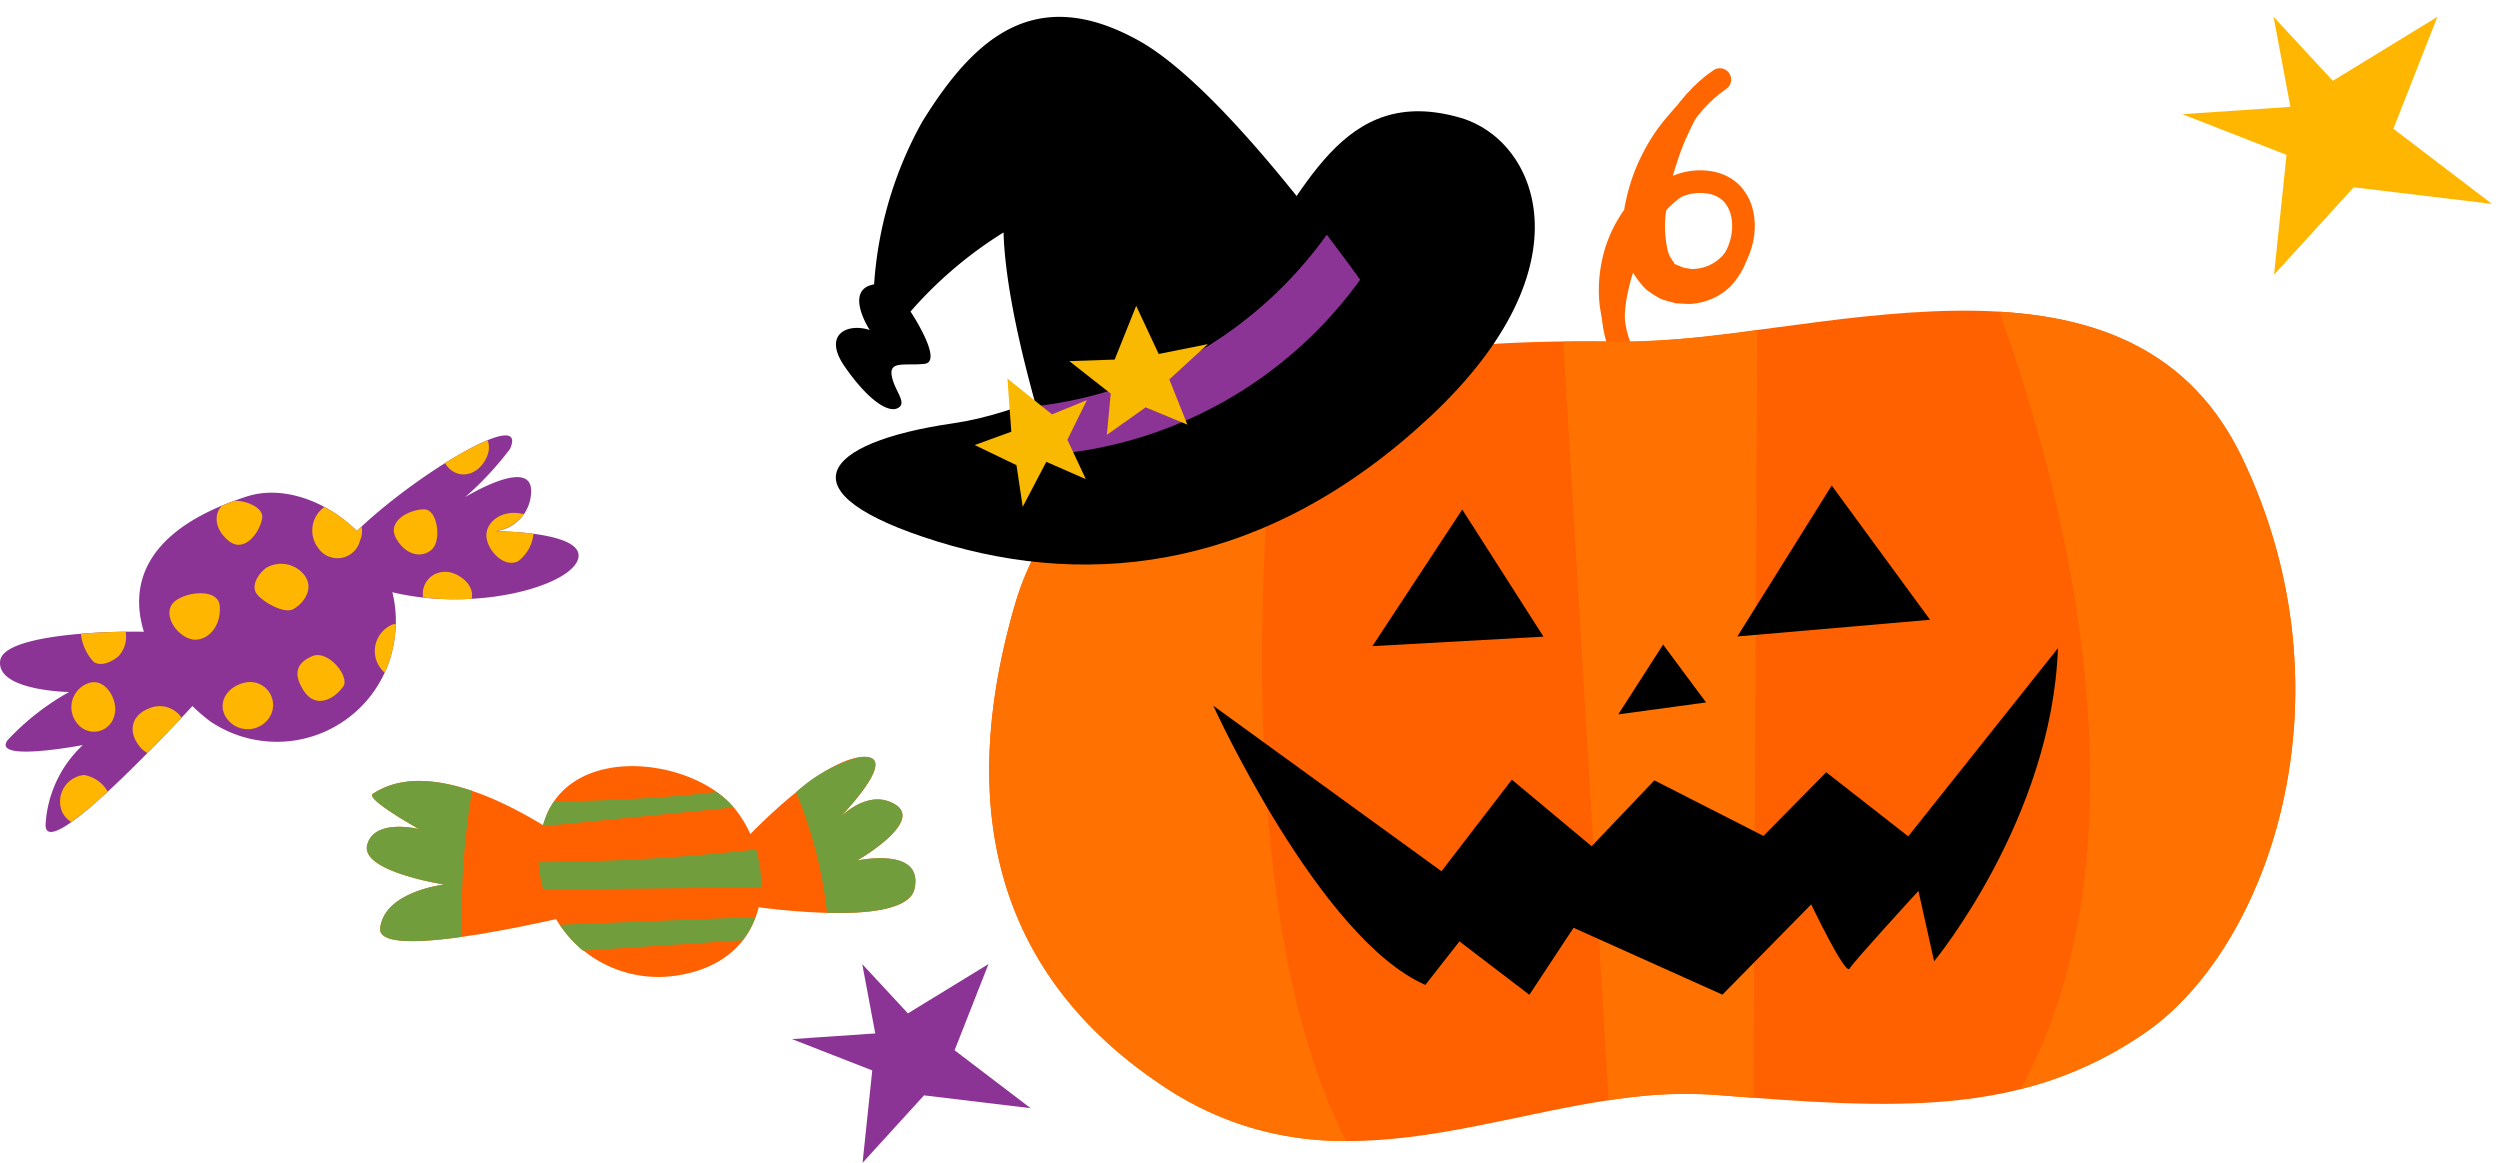 <svg xmlns="http://www.w3.org/2000/svg" xmlns:xlink="http://www.w3.org/1999/xlink" width="129" height="60" viewBox="0 0 129 60">
  <defs>
    <clipPath id="clip-gnav-h-icon">
      <rect width="129" height="60"/>
    </clipPath>
  </defs>
  <g id="gnav-h-icon" clip-path="url(#clip-gnav-h-icon)">
    <g id="グループ_6565" data-name="グループ 6565" transform="translate(-1116.875 -9.256)">
      <g id="グループ_6536" data-name="グループ 6536" transform="translate(361.74 146.88)">
        <g id="グループ_6534" data-name="グループ 6534" transform="translate(798.26 -136.754)">
          <g id="グループ_6021" data-name="グループ 6021" transform="translate(39.378 3.144)">
            <g id="グループ_6020" data-name="グループ 6020">
              <path id="パス_19151" data-name="パス 19151" d="M747.66,87.308l-.25-.291a3.719,3.719,0,0,1-.591-.962,6.112,6.112,0,0,1-.446-1.724,7.416,7.416,0,0,1,.154-2.31,6.923,6.923,0,0,1,1.141-2.53,4.647,4.647,0,0,1,2.667-1.741,3.355,3.355,0,0,1,3.172.816,3.653,3.653,0,0,1,.53,3.331A3.848,3.848,0,0,1,753.1,83.5a3.225,3.225,0,0,1-1.822.85,2.033,2.033,0,0,1-.5.013l-.252-.012-.124-.008-.063,0-.181-.047-.363-.1-.179-.053a2.226,2.226,0,0,1-.271-.142,5.276,5.276,0,0,1-.546-.364,2.964,2.964,0,0,1-.368-.413,3.125,3.125,0,0,1-.51-.885,5.833,5.833,0,0,1-.182-3.291,9.652,9.652,0,0,1,.931-2.565,9.433,9.433,0,0,1,1.284-1.867,5.058,5.058,0,0,1,.658-.674,3.818,3.818,0,0,1,.619-.5,5.254,5.254,0,0,1,.952-.568l.353-.161a.1.1,0,0,1,.121.158l-.008.011-.232.3a5.373,5.373,0,0,0-.606.825,10.976,10.976,0,0,0-.754,1.356,12.506,12.506,0,0,0-.724,1.837,11.11,11.11,0,0,0-.494,2.207,5.588,5.588,0,0,0,.058,2.209,1.182,1.182,0,0,0,.173.4c.035.045.068.132.1.158a.117.117,0,0,1,.054.076c.015.019-.005.042.038.067l.174.069.348.143.022.009.011,0-.124-.034.032,0,.063.009.127.02c.081.005.173.053.252.035a2.15,2.15,0,0,0,1.857-1.1,2.182,2.182,0,0,0,.026-2.494,1.282,1.282,0,0,0-.494-.374l-.271-.1c-.109-.022-.245-.02-.367-.031a2.271,2.271,0,0,0-1.208.3,4.852,4.852,0,0,0-1.573,1.743,10.515,10.515,0,0,0-.941,1.983,9.911,9.911,0,0,0-.461,1.852,10.739,10.739,0,0,0-.073,1.5,5.491,5.491,0,0,0,.125,1c.043.247.068.378.068.378a.106.106,0,0,1-.185.088Z" transform="translate(-746.345 -72.702)" fill="#f60"/>
              <path id="パス_19152" data-name="パス 19152" d="M747.571,87.239c-1.961-3.426.433-9.344,3.949-9.2s2.293,6.029-1.2,5.357-1.586-8.151,2.085-10.626" transform="translate(-746.164 -72.678)" fill="none" stroke="#f60" stroke-linecap="round" stroke-linejoin="round" stroke-width="1.169"/>
            </g>
          </g>
          <g id="グループ_6023" data-name="グループ 6023" transform="translate(7.917 15.161)">
            <path id="パス_19153" data-name="パス 19153" d="M755.532,83.21c9.329.177,26.158-6.412,32.114,5.94s1.369,25.349-4.973,29.713-12.881,3.952-22.183,3.21-18.752,6.047-28.518-.465-10.155-16.057-7.643-24.763S736.689,82.852,755.532,83.21Z" transform="translate(-723.02 -81.612)" fill="#ff6000"/>
            <g id="グループ_6022" data-name="グループ 6022" transform="translate(0 0.055)">
              <path id="パス_19154" data-name="パス 19154" d="M774.17,89.136c-2.606-5.4-7.283-7.182-12.511-7.484,2.667,7.3,8.453,26.6,1.115,40.107a19.459,19.459,0,0,0,6.423-2.909C775.539,114.485,780.128,101.486,774.17,89.136Z" transform="translate(-709.544 -81.652)" fill="#ff7100" style="mix-blend-mode: screen;isolation: isolate"/>
              <path id="パス_19155" data-name="パス 19155" d="M737.905,84.21c-7.625,2.238-12.016,6.328-13.577,11.729-2.511,8.706-2.126,18.248,7.643,24.763a16.569,16.569,0,0,0,9.479,2.849C735.533,112.08,737.1,91.593,737.905,84.21Z" transform="translate(-723.02 -80.76)" fill="#ff7100" style="mix-blend-mode: screen;isolation: isolate"/>
              <path id="パス_19156" data-name="パス 19156" d="M747.872,82.953c-.989-.012-1.948-.015-2.888,0l2.335,39.147a23.951,23.951,0,0,1,5.511-.279c.668.053,1.323.1,1.966.147l.193-39.612A51.5,51.5,0,0,1,747.872,82.953Z" transform="translate(-715.359 -81.408)" fill="#ff7100" style="mix-blend-mode: screen;isolation: isolate"/>
            </g>
            <path id="パス_19157" data-name="パス 19157" d="M756.511,88.3l5.074,6.927-9.942.861Z" transform="translate(-713.037 -79.278)"/>
            <path id="パス_19158" data-name="パス 19158" d="M749.4,94.385l2.217,2.985-4.53.617Z" transform="translate(-714.626 -77.156)"/>
            <path id="パス_19159" data-name="パス 19159" d="M742.317,89.218l4.191,6.559-8.828.49Z" transform="translate(-717.907 -78.958)"/>
            <path id="パス_19160" data-name="パス 19160" d="M731.593,97.491s5.463,12,10.943,14.408l1.76-2.247,3.608,2.756,2.279-3.457,7.683,3.45,4.58-4.659s1.761,3.686,1.976,3.317,3.557-4.011,3.557-4.011l.809,3.632s6.082-7.362,6.389-16.156l-7.724,9.708-4.231-3.306-3.241,3.284-5.627-2.867-3.237,3.4L747,101.308l-3.632,4.725Z" transform="translate(-720.03 -77.108)"/>
          </g>
          <g id="グループ_6024" data-name="グループ 6024" transform="translate(0 0)">
            <path id="パス_19161" data-name="パス 19161" d="M738.1,82.535c3.245-4.246,5.105-10.027,11.309-8.209,3.9,1.145,6.763,7.607-1.59,15.416s-17.355,8.944-25.43,6.44-6.025-5.109.828-6.1S738.1,82.535,738.1,82.535Z" transform="translate(-717.15 -69.111)"/>
            <path id="パス_19162" data-name="パス 19162" d="M718.9,86.529s-1.358-2.08.227-2.355a19.917,19.917,0,0,1,2.482-8.388c2.644-4.278,5.784-7.17,11.153-4.2S746.611,87.37,746.611,87.37l-17.364,8.658s-3.283-9.076-3.441-14.533a21.18,21.18,0,0,0-4.8,4.081s1.724,2.594.718,2.7-1.825-.174-1.687.615.843,1.412.3,1.674-1.625-.544-2.746-2.178S717.749,86.153,718.9,86.529Z" transform="translate(-717.148 -70.371)"/>
            <path id="パス_19163" data-name="パス 19163" d="M739.812,78.705c.623.821,1.21,1.61,1.72,2.321a21.883,21.883,0,0,1-15.975,9.027c-.233-.74-.488-1.593-.738-2.5A21.534,21.534,0,0,0,739.812,78.705Z" transform="translate(-714.475 -67.464)" fill="#8c3496"/>
            <path id="パス_19164" data-name="パス 19164" d="M733.235,83.4l-2.538.51-1.161-2.484-1.11,2.773-2.341.08,2.138,1.678-.2,2.126,2-1.419,2.155.892-.931-2.334Z" transform="translate(-714.034 -66.515)" fill="#f9b900"/>
            <path id="パス_19165" data-name="パス 19165" d="M728.254,85.321l-1.8.735-2.3-1.847.2,2.741-1.89.688,2.157,1.038.323,2.15,1.216-2.322,2.039.894-.95-2.036Z" transform="translate(-715.296 -65.544)" fill="#f9b900"/>
          </g>
        </g>
      </g>
      <g id="グループ_6227" data-name="グループ 6227" transform="translate(1116.875 31.724)">
        <g id="グループ_6225" data-name="グループ 6225" transform="translate(0)">
          <path id="パス_19724" data-name="パス 19724" d="M788.5,238.674c3.386-1.092,8.477,2.639,7.571,7.583a6.127,6.127,0,0,1-9.481,4.02C783.574,248,779.317,241.632,788.5,238.674Z" transform="translate(-775.751 -235.528)" fill="#8c3496"/>
          <path id="パス_19725" data-name="パス 19725" d="M793.4,241.473c2.253-2.909,10.023-7.848,8.888-5.318a16.516,16.516,0,0,1-2.319,2.489s3.476-2.135,3.408-.273a2.075,2.075,0,0,1-1.856,2.028s4.872,0,4.252,1.513-6.41,2.945-10.984,1.2S793.4,241.473,793.4,241.473Z" transform="translate(-775.972 -235.457)" fill="#8c3496"/>
          <path id="パス_19726" data-name="パス 19726" d="M784.151,245.893c-1.232-.168-8.343-.137-8.563,1.426s3.555,1.621,3.555,1.621a12.945,12.945,0,0,0-3.171,2.482c-.853,1.163,3.879.255,3.879.255a6.084,6.084,0,0,0-1.923,4.136c.046,2.377,9.473-8.217,9.473-8.217Z" transform="translate(-775.578 -235.7)" fill="#8c3496"/>
        </g>
        <g id="グループ_6226" data-name="グループ 6226" transform="translate(3.098 0.243)">
          <path id="パス_19727" data-name="パス 19727" d="M791.027,244.58c.521-.28,1.165-1.11.5-1.84a1.512,1.512,0,0,0-1.925-.271c-.365.288-.705.817-.521,1.222S790.509,244.861,791.027,244.58Z" transform="translate(-778.992 -235.859)" fill="#ffb600"/>
          <path id="パス_19728" data-name="パス 19728" d="M798.974,242.671a1.12,1.12,0,0,0-1.035,1.319,14.906,14.906,0,0,0,2.5.065C800.629,243.288,799.63,242.585,798.974,242.671Z" transform="translate(-779.201 -235.869)" fill="#ffb600"/>
          <path id="パス_19729" data-name="パス 19729" d="M792.386,241.354a1.2,1.2,0,0,0,2.162-.4,1.155,1.155,0,0,0,.075-.71c-.081.077-.163.152-.241.229a7.261,7.261,0,0,0-1.672-1.238A1.486,1.486,0,0,0,792.386,241.354Z" transform="translate(-779.064 -235.788)" fill="#ffb600"/>
          <path id="パス_19730" data-name="パス 19730" d="M801.3,236.439a1.113,1.113,0,0,0-.006-.734,15.523,15.523,0,0,0-2.2,1.183,1.266,1.266,0,0,0,.336.379C800.088,237.747,800.985,237.358,801.3,236.439Z" transform="translate(-779.229 -235.705)" fill="#ffb600"/>
          <path id="パス_19731" data-name="パス 19731" d="M801.287,240.822c.1.755.945,1.559,1.621,1.225a2,2,0,0,0,.8-1.421,16.844,16.844,0,0,0-1.982-.131,2.255,2.255,0,0,0,1.5-.88.023.023,0,0,0-.016,0C802.057,239.318,801.19,240.069,801.287,240.822Z" transform="translate(-779.28 -235.795)" fill="#ffb600"/>
          <path id="パス_19732" data-name="パス 19732" d="M797.972,239.363c-.7-.023-2.01.578-1.446,1.533s1.456.96,1.881.476S798.641,239.383,797.972,239.363Z" transform="translate(-779.165 -235.791)" fill="#ffb600"/>
          <path id="パス_19733" data-name="パス 19733" d="M796.269,245.459a1.482,1.482,0,0,0-.37,2.478,6.838,6.838,0,0,0,.467-1.517,6.729,6.729,0,0,0,.1-1A.627.627,0,0,0,796.269,245.459Z" transform="translate(-779.142 -235.933)" fill="#ffb600"/>
          <path id="パス_19734" data-name="パス 19734" d="M780.518,247.389c.37.25.946,0,1.29-.311a1.492,1.492,0,0,0,.357-1.249c-.708.008-1.516.04-2.313.107A2.511,2.511,0,0,0,780.518,247.389Z" transform="translate(-778.777 -235.943)" fill="#ffb600"/>
          <path id="パス_19735" data-name="パス 19735" d="M780.358,248.511a1.312,1.312,0,0,0-.673,2.152,1.081,1.081,0,0,0,1.89-.486C781.775,249.518,781.195,248.349,780.358,248.511Z" transform="translate(-778.765 -236.006)" fill="#ffb600"/>
          <path id="パス_19736" data-name="パス 19736" d="M783.707,249.789c-1.207.314-1.41,1.265-.746,2.066a1.373,1.373,0,0,0,.388.329c.614-.621,1.214-1.247,1.76-1.827A1.356,1.356,0,0,0,783.707,249.789Z" transform="translate(-778.841 -236.035)" fill="#ffb600"/>
          <path id="パス_19737" data-name="パス 19737" d="M788.585,248.5c-.96.161-1.491.98-1.125,1.708a1.332,1.332,0,0,0,2.26.16A1.185,1.185,0,0,0,788.585,248.5Z" transform="translate(-778.953 -236.005)" fill="#ffb600"/>
          <path id="パス_19738" data-name="パス 19738" d="M784.672,244.355c-.439.612.214,1.584.941,1.8s1.611-.516,1.515-1.707C787.044,243.448,785.11,243.741,784.672,244.355Z" transform="translate(-778.887 -235.895)" fill="#ffb600"/>
          <path id="パス_19739" data-name="パス 19739" d="M787.627,240.962c.849.711,1.656-.478,1.751-1.177.067-.513-.794-.891-1.435-.875-.225.084-.438.165-.645.252C786.9,239.564,786.876,240.331,787.627,240.962Z" transform="translate(-778.945 -235.78)" fill="#ffb600"/>
          <path id="パス_19740" data-name="パス 19740" d="M780,253.4a1.375,1.375,0,0,0-1.141,1.9,1.266,1.266,0,0,0,.472.528,19.2,19.2,0,0,0,1.881-1.573A1.76,1.76,0,0,0,780,253.4Z" transform="translate(-778.751 -236.121)" fill="#ffb600"/>
          <path id="パス_19741" data-name="パス 19741" d="M792.056,247.119c-.827.355-1,.928-.42,1.807s1.507.476,2.023-.24C794.018,248.186,792.887,246.766,792.056,247.119Z" transform="translate(-779.046 -235.972)" fill="#ffb600"/>
        </g>
      </g>
      <path id="パス_19744" data-name="パス 19744" d="M712.881,371.356l7.136.857-5.088-3.878,2.271-5.775-5.395,3.3-3.058-3.3.869,4.645-5.574.378,5.373,2.1-.644,6.183Z" transform="translate(525.444 -352.435)" fill="#ffb600"/>
      <g id="グループ_6219" data-name="グループ 6219" transform="translate(1135.801 48.309)">
        <g id="グループ_6217" data-name="グループ 6217" transform="translate(0)">
          <path id="パス_19700" data-name="パス 19700" d="M797.31,383.973c-2.008-2.542-8.078-3.45-9.712.229a6.173,6.173,0,0,0,6.515,8.376C799.272,391.909,799.578,386.846,797.31,383.973Z" transform="translate(-778.295 -381.268)" fill="#ff6000"/>
          <path id="パス_19701" data-name="パス 19701" d="M789.77,386.617s-7.4-6.059-11.375-3.424c-.409.27,2.379,1.819,2.379,1.819s-2.307-.572-2.67.814,3.976,2.049,3.976,2.049-3.08.345-3.306,2.247,10.658-.836,10.658-.836Z" transform="translate(-778.082 -381.286)" fill="#ff6000"/>
          <path id="パス_19702" data-name="パス 19702" d="M797.629,385.974s4-4.414,6.349-4.7-1.162,3.256-1.162,3.256,1.522-1.72,3-.81-1.976,2.889-1.976,2.889,3.445-.747,2.968,1.452-8.891.839-8.891.839Z" transform="translate(-778.541 -381.256)" fill="#ff6000"/>
        </g>
        <g id="グループ_6218" data-name="グループ 6218" transform="translate(0)">
          <path id="パス_19703" data-name="パス 19703" d="M796.352,383.111c-2.834.357-6.658.472-8.4.508a3.688,3.688,0,0,0-.347.616,5.321,5.321,0,0,0-.233.646l9.859-.969A4.785,4.785,0,0,0,796.352,383.111Z" transform="translate(-778.3 -381.3)" fill="#729d3d"/>
          <path id="パス_19704" data-name="パス 19704" d="M798.378,386.152a105.733,105.733,0,0,1-11.217.654,6.333,6.333,0,0,0,.244,1.417l11.237-.116A6.085,6.085,0,0,0,798.378,386.152Z" transform="translate(-778.295 -381.371)" fill="#729d3d"/>
          <path id="パス_19705" data-name="パス 19705" d="M789.474,391.458l8.245-.538a4.267,4.267,0,0,0,.66-1.2l-10.1.4A6.24,6.24,0,0,0,789.474,391.458Z" transform="translate(-778.322 -381.455)" fill="#729d3d"/>
          <path id="パス_19706" data-name="パス 19706" d="M806.879,388.059c.478-2.2-2.968-1.452-2.968-1.452s3.454-1.979,1.977-2.889c-1.253-.772-2.533.344-2.893.7-.067.066-.1.106-.1.106s.037-.043.1-.106c.559-.586,3.161-3.4,1.058-3.149a7.753,7.753,0,0,0-3.287,1.814,22.52,22.52,0,0,1,1.6,6.219C804.494,389.358,806.644,389.136,806.879,388.059Z" transform="translate(-778.615 -381.256)" fill="#729d3d"/>
          <path id="パス_19707" data-name="パス 19707" d="M783.512,383.043c-1.813-.618-3.687-.8-5.118.15-.409.27,2.379,1.819,2.379,1.819s-2.307-.572-2.67.814,3.976,2.049,3.976,2.049-3.08.345-3.306,2.247c-.1.833,1.915.779,4.219.454A39.513,39.513,0,0,1,783.512,383.043Z" transform="translate(-778.082 -381.286)" fill="#729d3d"/>
        </g>
      </g>
      <path id="パス_20196" data-name="パス 20196" d="M641.308,291.528l5.5.661-3.922-2.988,1.749-4.449-4.158,2.545-2.356-2.542.671,3.577-4.295.292,4.14,1.618-.5,4.766Z" transform="translate(523.246 -225.751)" fill="#8c3496"/>
    </g>
  </g>
</svg>
